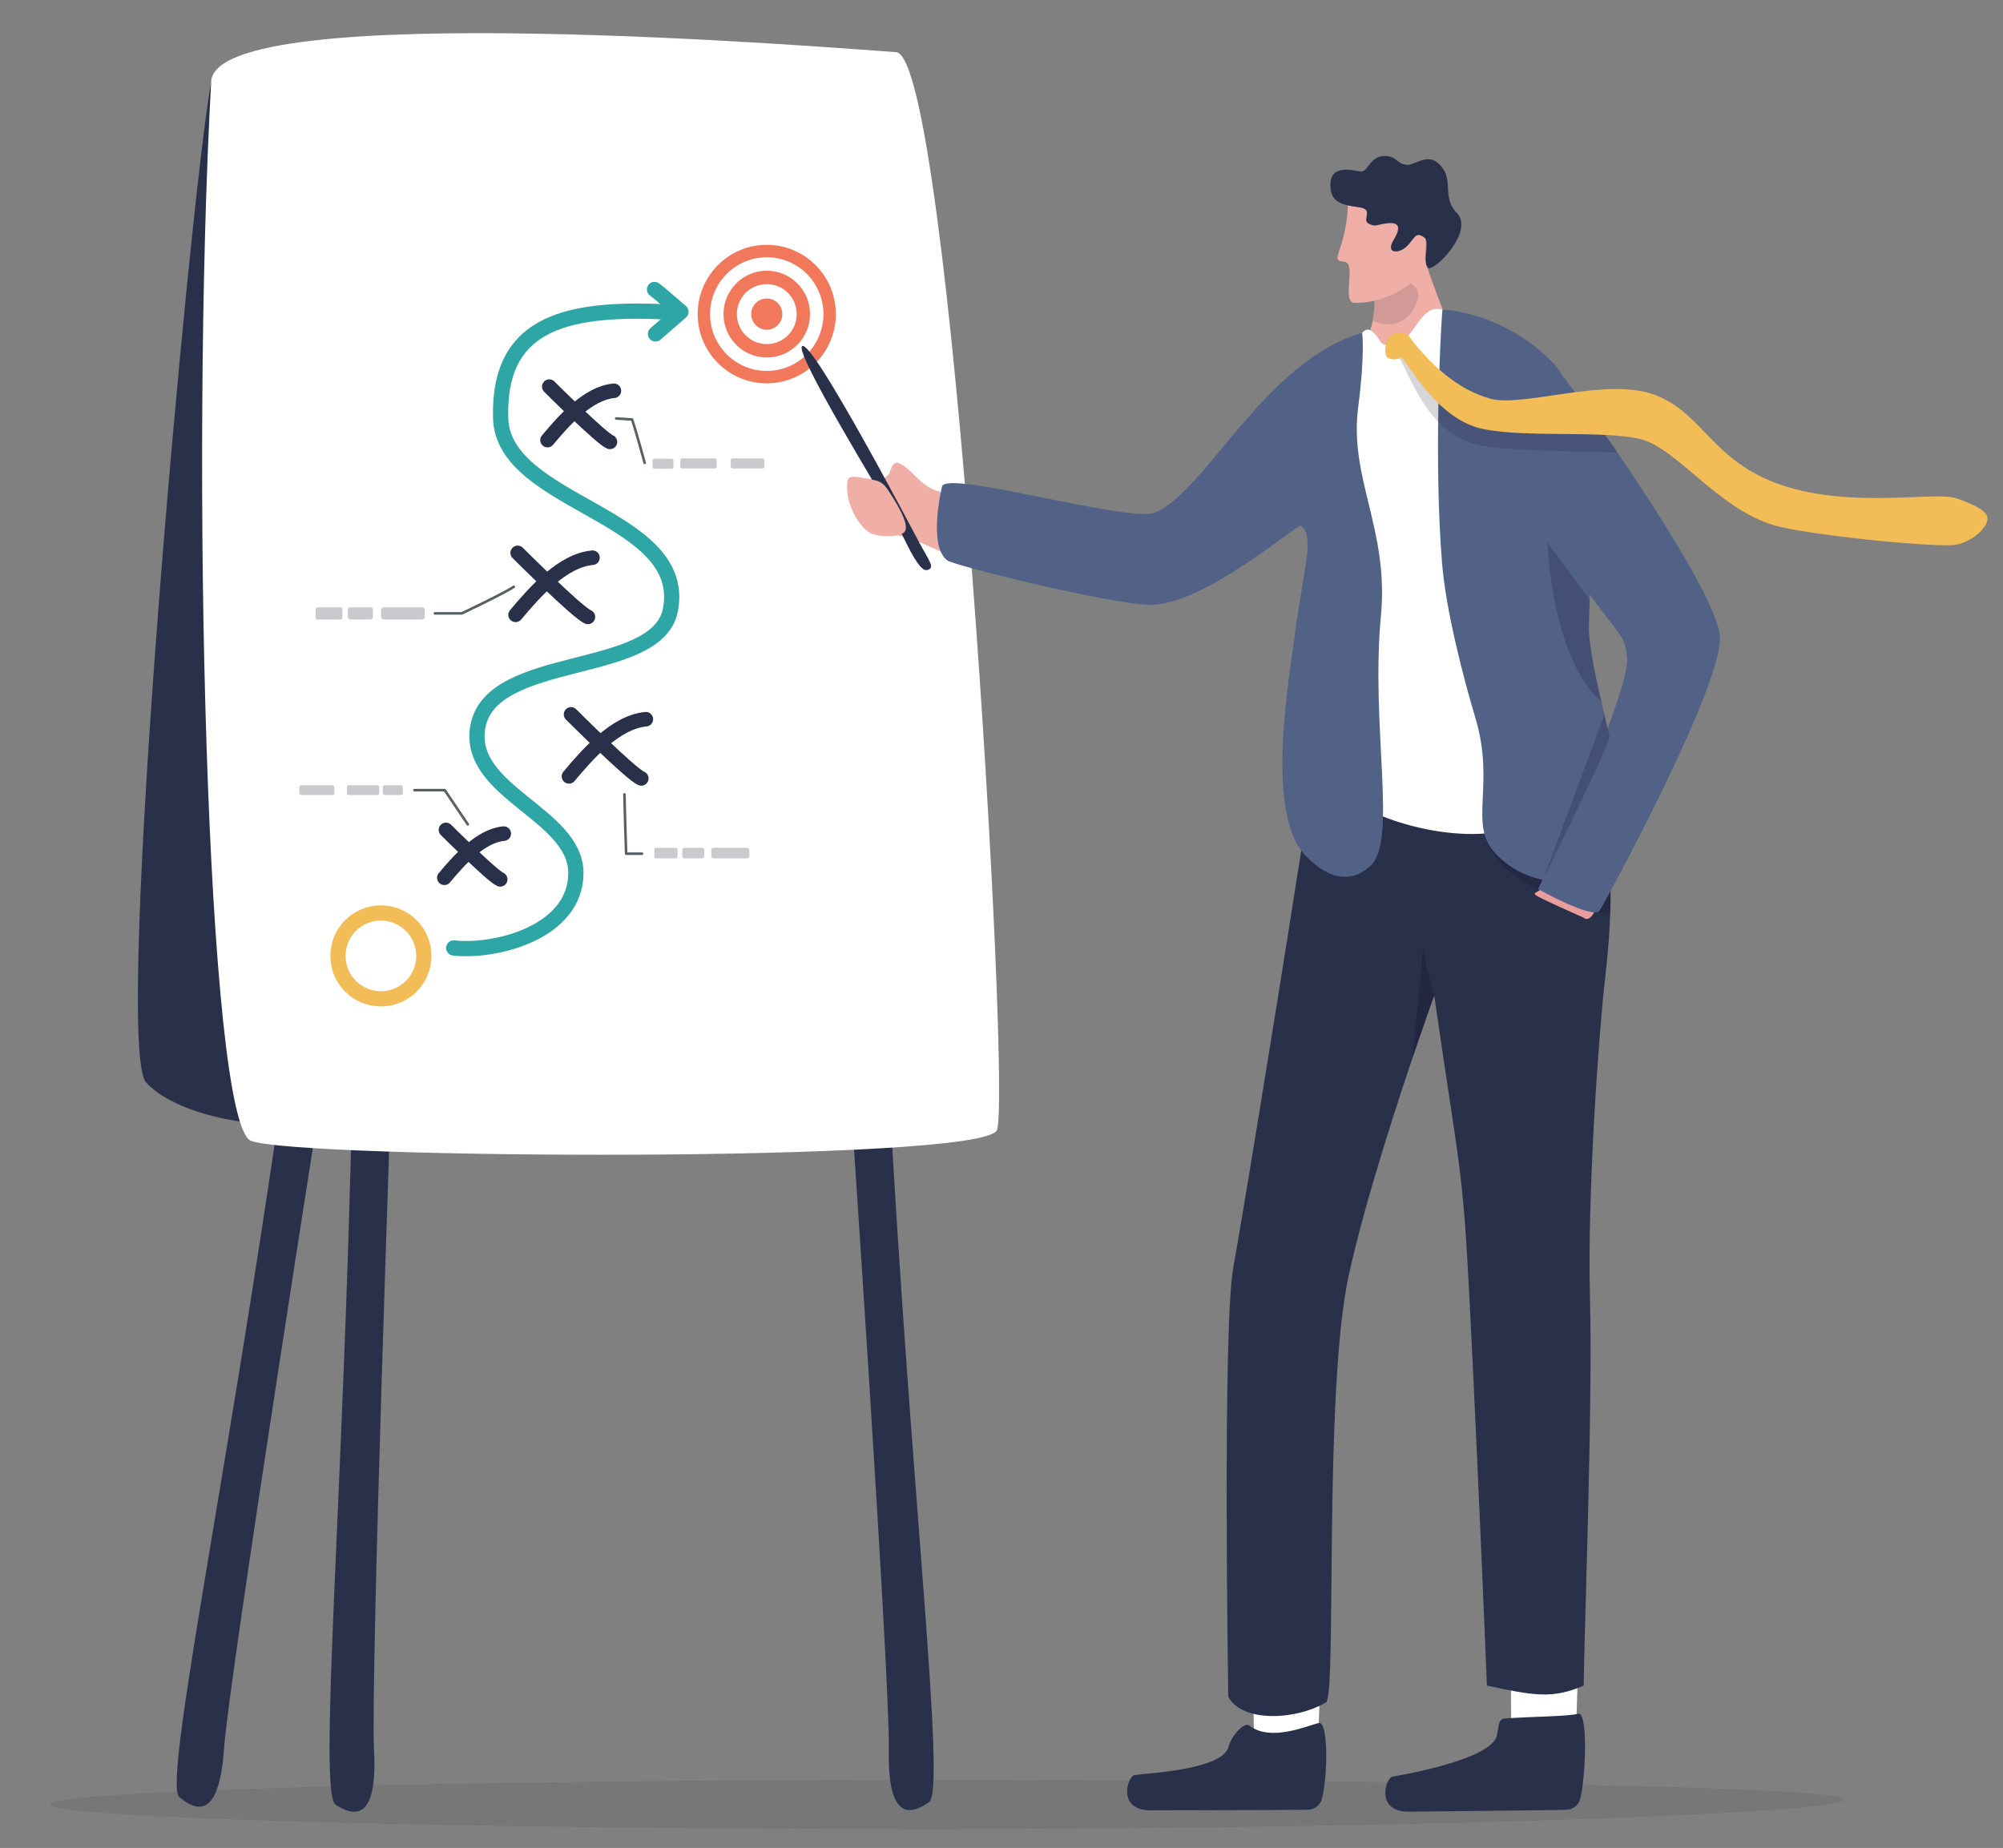 <?xml version="1.0" encoding="UTF-8"?>
<svg xmlns="http://www.w3.org/2000/svg" id="Layer_1" viewBox="0 0 1658.22 1530.18">
  <rect x="0" y="0" width="1658.22" height="1530.18" fill="#808080" stroke="none"/>
  <defs>
    <style>.cls-1{opacity:.35;}.cls-1,.cls-2,.cls-3,.cls-4,.cls-5,.cls-6,.cls-7,.cls-8,.cls-9,.cls-10,.cls-11,.cls-12,.cls-13,.cls-14,.cls-15{stroke-width:0px;}.cls-1,.cls-4,.cls-5,.cls-6,.cls-8{fill:#1f1f3b;}.cls-2{fill:#1f1f39;opacity:.18;}.cls-3{fill:#32323f;opacity:.12;}.cls-16{stroke:#283149;stroke-width:12.04px;}.cls-16,.cls-17,.cls-18,.cls-19{fill:none;}.cls-16,.cls-17,.cls-19{stroke-linecap:round;stroke-linejoin:round;}.cls-4{opacity:.46;}.cls-17{stroke:#2ea6a6;}.cls-17,.cls-18{stroke-width:12.6px;}.cls-5{opacity:.25;}.cls-6{opacity:.14;}.cls-7{fill:#3b3b4c;opacity:.27;}.cls-8{opacity:.54;}.cls-18{stroke:#f2bc57;stroke-miterlimit:10;}.cls-19{stroke:#586063;stroke-width:2.14px;}.cls-9{fill:#526287;}.cls-10{fill:#283149;}.cls-11{fill:#f2bc57;}.cls-12{fill:#fff;}.cls-13{fill:#e79e9c;}.cls-14{fill:#efaea6;}.cls-15{fill:#f2785c;}</style>
  </defs>
  <path class="cls-3" d="m1526.4,1490.21c0,11.27-350.4,24.36-754.14,24.36s-731.03-9.14-731.03-20.41,327.29-20.41,731.03-20.41,754.14,5.19,754.14,16.46Z"></path>
  <path class="cls-10" d="m291.7,904.42c-7.02,331.26-28.5,580.68-13.88,589.96,14.62,9.28,34.92,14.92,31.84-45.1s15.17-574.15,15.17-574.15c0,0-32.02-23.09-33.13,29.28Z"></path>
  <path class="cls-10" d="m233.46,905.74c-46.97,327.04-98.41,570.97-85.02,582.24,13.39,11.27,32.85,19.75,37.04-40.13,4.19-59.87,84.39-566.39,84.39-566.39,0,0-28.99-27.43-36.41,24.28Z"></path>
  <path class="cls-10" d="m736.15,904.71c17.76,329.92,47.35,577.45,33.01,587.49-14.34,10.04-34.48,16.75-33.34-43.26,1.14-60.01-33.79-571.65-33.79-571.65,0,0,31.31-24.74,34.12,27.42Z"></path>
  <path class="cls-10" d="m174.83,67.48c-18.44,103.59-81.12,797.86-53.96,828.67,21.73,24.66,84.96,39.56,130.41,33.43,68.74-9.27-76.45-862.1-76.45-862.1Z"></path>
  <path class="cls-12" d="m174.83,67.48c-17.46,315.47-3.64,862.5,32.96,877.15,37.61,15.04,605.35,18.52,617.49-8.78S787.38,46.22,741.89,43.19c-45.49-3.03-563.17-45.9-567.06,24.29Z"></path>
  <path class="cls-15" d="m691.97,260.09c0,5.04-.65,9.92-1.87,14.57-6.43,24.61-28.76,42.77-55.32,42.77-31.58,0-57.19-25.67-57.19-57.35s25.6-57.35,57.19-57.35c21.44,0,40.12,11.83,49.91,29.34h0c4.63,8.28,7.27,17.84,7.27,28.01Z"></path>
  <path class="cls-12" d="m681.71,260.09c0,4.13-.53,8.14-1.53,11.96-5.27,20.2-23.6,35.1-45.4,35.1-25.92,0-46.93-21.07-46.93-47.06s21.01-47.06,46.93-47.06c17.59,0,32.93,9.71,40.96,24.08h0c3.8,6.8,5.97,14.64,5.97,22.98Z"></path>
  <ellipse class="cls-15" cx="634.79" cy="260.09" rx="35.83" ry="35.93"></ellipse>
  <ellipse class="cls-12" cx="634.79" cy="260.09" rx="24.77" ry="24.84"></ellipse>
  <ellipse class="cls-15" cx="634.79" cy="260.09" rx="12.88" ry="12.92"></ellipse>
  <path class="cls-19" d="m425.34,485.9c-7,4.86-43.03,22.01-43.03,22.01h-22.32"></path>
  <rect class="cls-7" x="315.46" y="502.91" width="36.2" height="10.02" rx="2.04" ry="2.04"></rect>
  <path class="cls-7" d="m262.56,502.91h19.63c.67,0,1.21.82,1.21,1.83v6.36c0,1.01-.54,1.83-1.21,1.83h-19.63c-.67,0-1.21-.82-1.21-1.83v-6.36c0-1.01.54-1.83,1.21-1.83Z"></path>
  <rect class="cls-7" x="288" y="502.91" width="20.72" height="10.02" rx="1.83" ry="1.83"></rect>
  <path class="cls-19" d="m533.72,383.3s-7.37-26.88-10.39-35.95l-13.18-.86"></path>
  <rect class="cls-7" x="540.24" y="379.81" width="17.25" height="8.34" rx="1.53" ry="1.53"></rect>
  <rect class="cls-7" x="563.18" y="379.54" width="30.14" height="8.34" rx="1.7" ry="1.7"></rect>
  <path class="cls-7" d="m606.48,379.54h24.74c.84,0,1.52.68,1.52,1.52v5.3c0,.84-.68,1.52-1.52,1.52h-24.74c-.84,0-1.52-.68-1.52-1.52v-5.3c0-.84.68-1.52,1.52-1.52Z"></path>
  <polyline class="cls-19" points="387.26 682.57 368.16 654.27 343.1 654.27"></polyline>
  <rect class="cls-7" x="247.79" y="650.25" width="29.05" height="8.04" rx="1.64" ry="1.64"></rect>
  <rect class="cls-7" x="287.18" y="650.25" width="26.78" height="8.04" rx="1.47" ry="1.47"></rect>
  <rect class="cls-7" x="316.88" y="650.25" width="16.63" height="8.04" rx="1.47" ry="1.47"></rect>
  <path class="cls-19" d="m516.96,657.78c.29,17.08,1.41,49.1,1.41,49.1h13.11"></path>
  <rect class="cls-7" x="588.85" y="702.01" width="31.53" height="8.73" rx="1.78" ry="1.78"></rect>
  <path class="cls-7" d="m542.77,702.01h17.1c.58,0,1.05.71,1.05,1.59v5.54c0,.88-.47,1.59-1.05,1.59h-17.1c-.58,0-1.05-.71-1.05-1.59v-5.54c0-.88.47-1.59,1.05-1.59Z"></path>
  <rect class="cls-7" x="564.93" y="702.01" width="18.05" height="8.73" rx="1.6" ry="1.6"></rect>
  <path class="cls-14" d="m816.58,422.26s-11.2,39.62-18.69,39.24c-7.5-.38-16.64-3.38-32.07-10.58-11.92-5.56-27.36-10.38-40.39-8.53-9.85,1.61-26.96-23.97-23.87-44.08,1.53-9.99,25.39,5.6,34.06-5.54,3.1-3.99,2.16-16.76,16.39-3.99,10.22,9.17,13.23,15.12,29.28,19.46,16.61,4.5,23.45,8.9,35.29,14.02Z"></path>
  <path class="cls-14" d="m1159.66,309.58l45.26-12.65c.42-20.65-21.66-64.02-24.94-82.52-3.59-20.29-28.62-38.98-28.62-38.98l-15.21,42.57.96,3.57s3.48,35.6-2.8,51.83c-3.59,9.28-1.44,23.01-11.32,37.22-7.4,10.64,36.67-1.04,36.67-1.04Z"></path>
  <path class="cls-6" d="m1137.44,229.2s1.86,22.91-1.03,36.4c28.11,12.82,43.03-19.09,35.93-27.02-4.43-4.96-20.61-16.52-20.61-16.52l-14.29,7.14Z"></path>
  <path class="cls-14" d="m1115.95,169.41c-1.78,39.71-16.53,46.46-3.01,47.34,10.42.68-2.66,33.75,8.46,34.02,26.93.65,54.1-17.41,57.41-31.01,3.3-13.59.91-51.45.91-51.45l-63.76,1.09Z"></path>
  <path class="cls-10" d="m1147.8,184.95c-8.47,1.13-8.71,3.22-14.7.28-5.99-2.94,4.18-11.6-6.94-13.4-11.12-1.8-23.3-2.39-24.64-15.62-1.93-19.15,14.38-16.33,24.47-14.21,6.49,1.36,7.9-13.33,20.84-12.83,10.15.39,9.05,6.58,18.09,7.35,5.46.46,16-9.03,24.61-2.26,15.97,12.56,3,28.32,16.32,41.76,15.54,15.67-19.51,49.82-23.68,45.78-4.87-4.72,1.99-21.2-2.92-24.99-7.4-5.73-8.23.8-14.3,6.9-6.48,6.52-18.58,7.03-10.97-5.51,7.61-12.54,1.49-14.27-6.18-13.25Z"></path>
  <path class="cls-12" d="m1038.84,1445.39c-2.03-20.09-.52-71.01-.52-71.01l55.53-1.94-2.99,76.45-36.7,24.31-15.32-27.82Z"></path>
  <path class="cls-10" d="m1034.35,1428.89c-4.68-3.58-15.11,8.98-17.26,17.42-4.92,19.32-66.87,21.78-77.91,23.52-5.7.9-14.87,29.3,13.47,29.18,24.51-.11,103.03-.16,129.85-.45,5.61-.06,10.51-3.72,11.86-8.94,4.82-18.66,5.42-62.42-2.07-63.03-10.09,2.26-40.11,15.95-57.95,2.3Z"></path>
  <path class="cls-12" d="m1252.18,1445.74c-2.15-20.08-.94-71-.94-71l55.51-2.24-2.54,76.47-36.56,24.51-15.48-27.73Z"></path>
  <path class="cls-10" d="m1246.07,1422.91c-5.97.38-4.89,5.97-6.97,14.42-4.75,19.36-75.25,31.91-86.27,33.75-5.69.95-14.6,29.42,13.74,29.06,24.51-.31,103.03-1.04,129.85-1.54,5.61-.11,10.47-3.81,11.78-9.04,4.65-18.7,6.39-70.03-1.1-70.58-10.06,2.34-33.83,2.18-61.03,3.93Z"></path>
  <path class="cls-10" d="m1331.64,781.28c-.7,9.09-1.64,18.98-2.92,29.8-4.78,40.6-14.87,177.55-12.41,264.55,2.46,86.57-5.2,289.07-5.2,320.09-26.29,11.53-42.57,7.94-80.14,0,0,0-6.67-167.09-14.08-313.37-6.01-118.77-7.74-106.87-29.56-258.11v.03c-.26.7-5.58,15.43-13.32,38.1-16.57,48.39-44.24,132.94-57.51,194.15-20.69,95.5-9.89,344.43-18.55,353.01-25.8,15.2-69.45,16.67-81.1-4.43,0,0-4.94-307.84,4.24-356.05,6.22-32.78,58.72-354.05,70.44-440.35,0,0,231.25-50.42,238.35,28.57.96,10.8,1.25,20.34,1.12,29.44-.18,12.27.5,23.63,1.16,36.1,1.08,20.36,2.15,43.62-.52,78.48Z"></path>
  <path class="cls-4" d="m1207.7,780.82s-.02.05-.03.12c-.42-.26-.6-.39-.64-.43.11.02.68.31.68.31Z"></path>
  <path class="cls-8" d="m1187.34,824.25v.03c-.26.7-10.43,29.31-18.17,51.98l9.08-91.41s-.33,5.47,9.08,39.4Z"></path>
  <path class="cls-1" d="m1332.99,757.55c-1.92-.43-91.06-19.43-103.1-64.06,0,0,77.49,6.66,102.28,9.31,1.08,20.36,1.6,43.22.83,54.75Z"></path>
  <path class="cls-12" d="m1194.12,256.38c-20.03-5.44-21.99,27.66-42.18,29.26-10.66.84-8.31-3.8-13.34-8.72-3.1-3.02-6.01-6.42-10.91-1.39-99.68,102.28,4.11,360.15-8.57,378.14-10.38,14.72,73.98,46.84,126.96,33.92,72.66-17.72,68.24-96.62,66.13-111.69-2.1-15.07-48.91-271.22-48.91-271.22,0,0-36.8-19.46-69.18-48.31Z"></path>
  <path class="cls-9" d="m779.93,402.64c4.87-13.59,156.39,31.02,176.84,21.61,43.63-20.08,90.24-124.87,170.92-148.72,0,0,2.48,17.12-3.3,61.75-7.62,58.99,25.58,100.96,18.85,172.34-8.71,92.33,14.02,186.61-8.71,207.43-13.24,12.13-31.61,14.46-53.78-8.56-34.88-36.22-11.95-155.08-8.77-183.31,1.24-10.99,3.96-25.8,6.3-41.14,2.89-19.08,8.41-41.78-1.19-48.75-2.75-2-80.45,66.32-125.51,65.5-33.55-.61-161.2-32.44-167.1-36.6-16.79-11.85-4.54-61.56-4.54-61.56Z"></path>
  <path class="cls-13" d="m1276.34,735.23c-1.94,3.61-7.91,3.61-4.92,6.04s39.42,18.5,39.42,18.5c0,0,3.52,3.82,7.79-2.47,4.27-6.29,4.27-12.6,4.27-12.6l-46.56-9.47Z"></path>
  <path class="cls-9" d="m1340.12,715.8c-31.76,19.86-74.02,20.46-101.98-8.98-23.17-24.41.28-56.01-16.87-112.95-9.53-31.6-24.29-88.25-27.44-127.58-6.72-83.69-1.58-186.28.29-209.91,0,0,50.47,1.24,91.92,44.43,17.42,18.15,28.38,70.64,30.24,109,.59,12.59.94,22.71,1.12,31.26.35,17.47-.06,28.37-.63,40.31-.23,4.76-.46,9.68-.7,15.24h0c-.25,6.29-.5,13.39-.67,21.99-.26,14.06,4.49,37.16,10.39,62.72h.01c12.93,56,31.33,123.82,14.31,134.46Z"></path>
  <path class="cls-9" d="m1226.73,356.32c111.38,182.62,117.48,158.41,120.26,188.29,2.78,29.88-73.66,191.6-73.66,191.6,0,0,45.89,25.61,50.98,17.76,5.09-7.85,103.38-188.74,99.47-227.64-4.3-42.85-124.07-209.21-138.17-225.55-14.1-16.34-74.97-23.37-74.32,5.88.65,29.25,15.43,49.67,15.43,49.67Z"></path>
  <path class="cls-5" d="m1325.8,581.34c-41.84-37.4-44.78-132.09-44.78-132.09l35.05,47.38h0c-.25,6.29-.5,13.39-.67,21.99-.26,14.06,4.49,37.16,10.39,62.72Z"></path>
  <path class="cls-5" d="m1332.5,610.01c-2.87,13.25-54.75,117.55-54.75,117.55l50.48-135.85,4.27,18.3Z"></path>
  <path class="cls-2" d="m1158.46,297.16c2.26-1.03,16.17,42.66,41.74,60.52,7.06,4.94,14.88,8.84,23.39,10.74,24.9,5.55,83.2,5.16,115.43,6.35-6.52-12.35-13.23-14.79-25.08-33.82-24.09,3.47-70.52,6.17-83.41,2.57-9.56-2.67-18.3-6.91-26.22-12.01-14.89-9.57-26.83-22.15-35.69-32.82-4.51-5.45-4.14-12.55-10.43-13.84-8.33-1.72-2.65,13.63.26,12.32Z"></path>
  <path class="cls-11" d="m1147.68,284.02c.91-3.93,4.76-9.89,13.09-8.18,6.28,1.29,6.37,3.94,10.88,9.39,13.56,16.36,34.39,37.16,61.9,44.84,27.51,7.68,97.51-18.56,137.47-2.7,39.96,15.85,46.44,55.11,104.7,74.52,58.26,19.42,126.79,4.76,143.94,10.71s27.21,11.58,25.61,18.5c-1.6,6.92-12.3,17.03-25.52,19.94-13.22,2.91-123.69-7.72-151.9-16.36-46.04-14.11-79.51-63.29-109.4-71-29.89-7.7-96.61-.87-131.85-8.72-39.3-8.76-63.95-60.28-66.85-58.97-2.9,1.32-5.61,2.61-10.48.49-3.35-1.46-2.51-8.54-1.6-12.47Z"></path>
  <circle class="cls-18" cx="315.33" cy="791.51" r="35.56"></circle>
  <path class="cls-17" d="m552.71,258.36c-90.75-4.78-140.33,12.98-138.24,87.91,2,71.63,156.16,79.7,140.49,159-11,55.66-148.66,34.93-159.41,96.72-9.36,53.83,81.2,71.94,81.2,120.9s-66.17,65.95-101.16,62.06"></path>
  <path class="cls-16" d="m369.19,687.17s38.33,38.33,44.94,40.98"></path>
  <path class="cls-16" d="m417.05,690.26c-19.22,1.76-37.01,22.03-49.18,36.57"></path>
  <path class="cls-16" d="m472.75,591.54s49.61,49.61,58.16,53.03"></path>
  <path class="cls-16" d="m534.68,595.54c-24.87,2.27-47.9,28.51-63.65,47.32"></path>
  <path class="cls-16" d="m428.57,457.8s49.61,49.61,58.16,53.03"></path>
  <path class="cls-16" d="m490.5,461.8c-24.87,2.27-47.9,28.51-63.65,47.32"></path>
  <path class="cls-16" d="m454.73,320.13s42.84,42.84,50.23,45.79"></path>
  <path class="cls-16" d="m508.22,323.58c-21.48,1.96-41.36,24.62-54.96,40.86"></path>
  <path class="cls-17" d="m541.86,239.68c4.18,2.99,21.89,18.51,21.89,18.51l-21.1,18.31"></path>
  <path class="cls-10" d="m737.76,424.18c10.18,19.91,22.08,49.11,29.44,47.87,7.76-1.31,1.55-8.33-5.79-22.11-7.35-13.77-88.51-168.16-97.25-163.38-7.6,4.16,68.64,127.91,73.61,137.63Z"></path>
  <path class="cls-14" d="m710.27,396.97c18.31-.65,20.63,2.16,26.57,11.34,8.4,12.99,17.6,29.32,10.69,33.21-6.91,3.89-23.44,2.81-26.89-.65-3.46-3.46-10.37-43.9-10.37-43.9Z"></path>
</svg>
